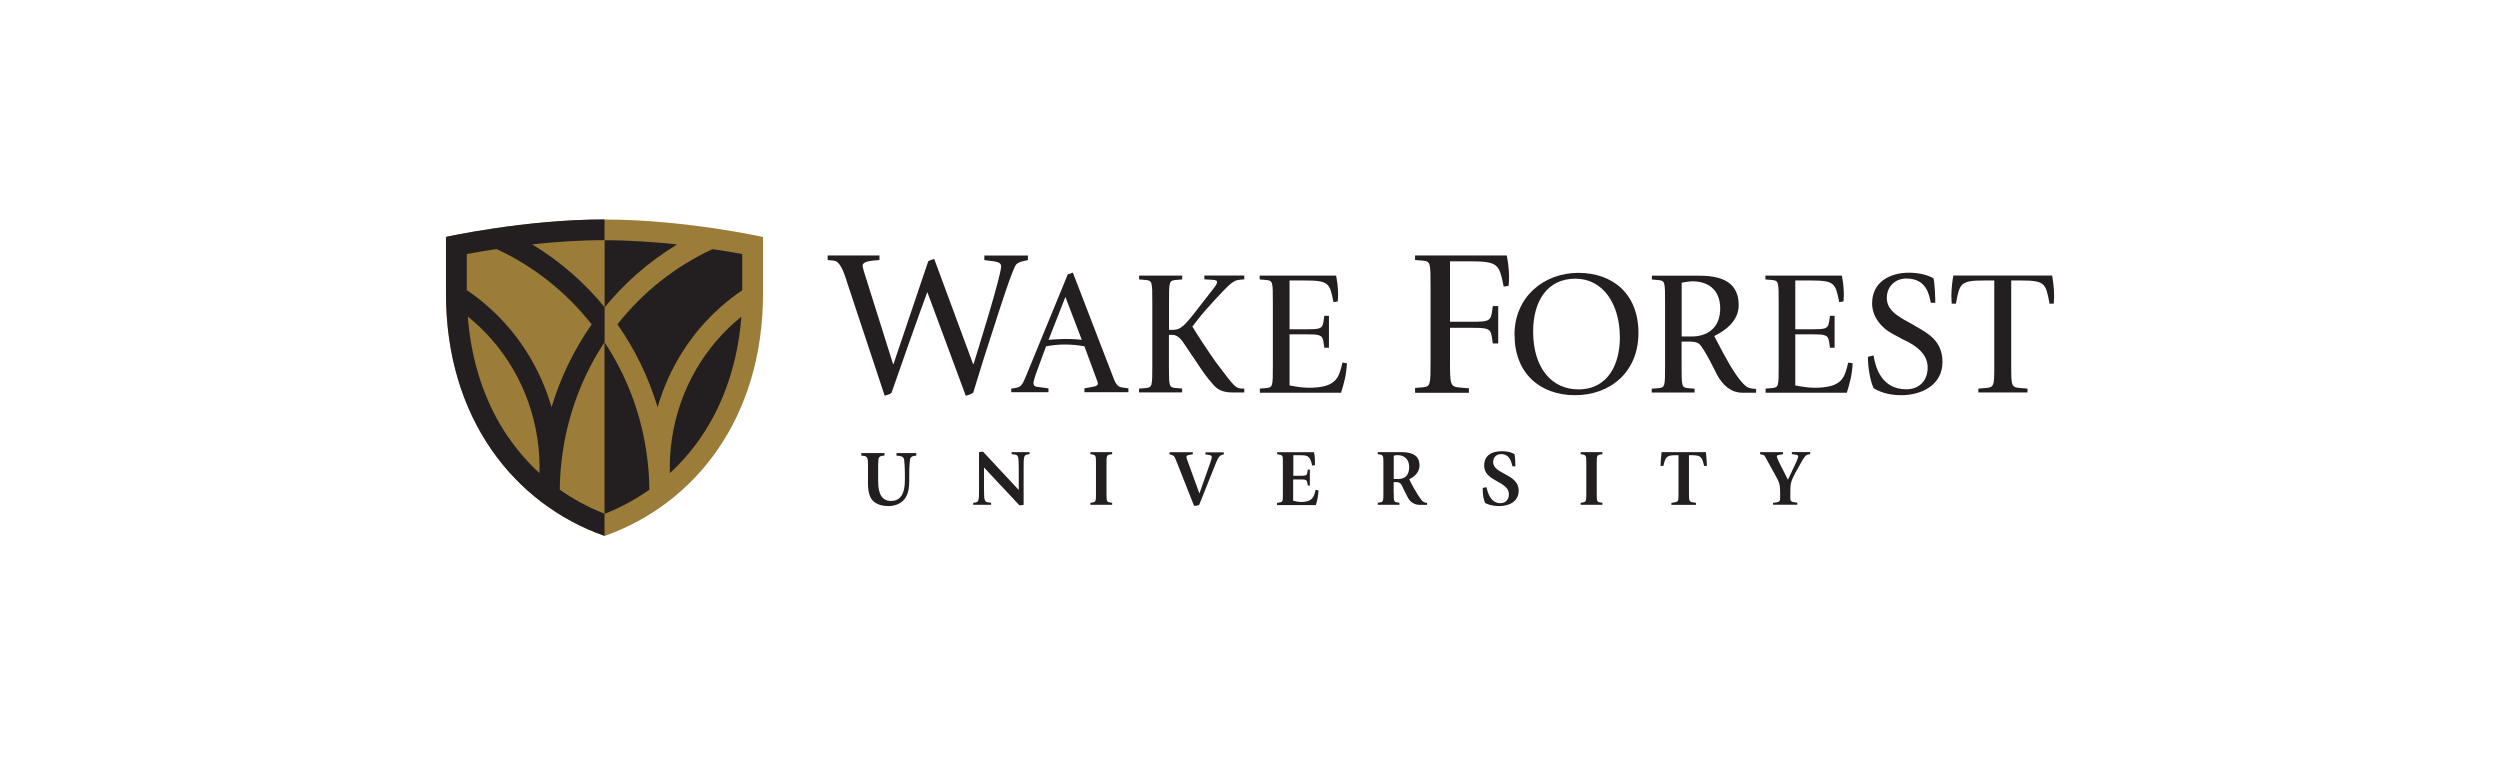 <?xml version="1.0" encoding="UTF-8"?>
<svg id="Layer_1" data-name="Layer 1" xmlns="http://www.w3.org/2000/svg" viewBox="0 0 292 91.14" width="292">
  <defs>
    <style>
      .cls-1 {
        fill: #9b7c38;
      }

      .cls-1, .cls-2 {
        stroke-width: 0px;
      }

      .cls-2 {
        fill: #231f20;
      }
    </style>
  </defs>
  <path class="cls-2" d="M98.85,32.67c-.34-.97-.73-2.16-1.48-2.23l-.7-.07v-.53h6.05v.53l-.75.07c-.39.05-1.22.12-1.22.6,0,.19.29,1.12.41,1.48l3.15,10h.05l4.06-12.01c.24-.12.39-.19.7-.26l4.54,12.28h.05c.46-1.51,3.22-10.3,3.22-11.43,0-.41-.43-.51-.87-.58l-1.09-.14v-.53h5.09v.53l-.63.14c-.27.07-.53.17-.73.36-.41.41-2.04,5.55-2.38,6.6l-1.41,4.37c-.63,1.97-1.1,3.6-1.24,4.03-.36.19-.46.24-.87.34l-4.49-12.11c-.63,1.65-3.74,10.47-4.18,11.77-.19.17-.46.24-.8.34l-4.49-13.54h.01Z"/>
  <path class="cls-2" d="M122.47,39.69c.62-.04,1.26-.1,1.89-.1.66,0,1.33.02,1.99.1l-1.91-5.01-1.97,5.01ZM118.12,45.39l.39-.06c.79-.12.89-.35,1.39-1.56l4.31-10.49c.17-.41.33-.83.5-1.23l.6-.21,4.62,11.99c.31.83.51,1.31,1.05,1.41l.82.12v.45h-5.14v-.45l.93-.17c.37-.06.64-.16.64-.39,0-.14-.08-.29-.12-.43l-1.45-3.92c-.76-.14-1.54-.21-2.3-.21-.72,0-1.45.08-2.18.21l-1.06,2.88c-.25.66-.41,1.23-.41,1.39,0,.39.27.45.5.47l1.25.17v.45h-4.35v-.45.02Z"/>
  <path class="cls-2" d="M133.05,45.39l.74-.06c.8-.08.8-.18.8-2.71v-7.21c0-2.53,0-2.63-.8-2.71l-.74-.06v-.45h5.03v.45l-.74.06c-.8.08-.8.19-.8,2.71v3.12h.37c1.03,0,1.39-.39,3.31-2.88l1.37-1.76c.56-.7.56-.82.56-.95,0-.23-.23-.23-.72-.27l-.76-.04v-.45h4.66v.45l-.47.04c-.47.04-.66.14-1.03.41-.74.54-3.21,3.35-3.57,3.79l-.99,1.27c.52.89,1.89,2.96,2.75,4.17,2.24,2.94,2.22,3.08,3.31,3.08v.45h-1.29c-.99,0-1.68-.19-2.26-.83-.85-.93-1.48-1.89-2.01-2.69l-1.58-2.34c-.5-.72-.91-.87-1.31-.87h-.35v3.5c0,2.53,0,2.63.8,2.71l.74.06v.45h-5.03v-.45.03Z"/>
  <path class="cls-2" d="M147.13,45.39l.74-.06c.8-.08.8-.18.8-2.71v-7.21c0-2.53,0-2.63-.8-2.71l-.74-.06v-.45h8.93c.08.45.23,1.25.23,2.2,0,.48-.04.64-.04.82l-.5.08c-.45-2.22-.5-2.53-3.41-2.53h-1.72v5.7h1.85c1.62,0,1.99-.02,2.11-.87l.1-.7h.54v3.73h-.54l-.1-.7c-.12-.84-.5-.87-2.11-.87h-1.85v5.97c.74.14,1.52.27,2.26.27,3.29,0,3.51-1.25,3.92-2.94l.52.08c-.06,1.33-.33,2.3-.68,3.44h-9.49v-.45h-.01Z"/>
  <path class="cls-2" d="M165.28,45.31l.87-.07c.94-.1.94-.22.94-3.18v-8.45c0-2.96,0-3.08-.94-3.17l-.87-.07v-.53h10.71c.1.53.27,1.46.27,2.57,0,.56-.05.75-.05.97l-.58.1c-.53-2.6-.58-2.96-4.01-2.96h-2.26v7.06h2.4c1.9,0,2.33-.02,2.48-1.01l.12-.82h.63v4.37h-.63l-.12-.82c-.15-.99-.58-1.01-2.48-1.01h-2.4v3.81c0,2.96,0,3.08,1.34,3.18l.87.07v.53h-6.29v-.55Z"/>
  <path class="cls-2" d="M184.35,45.48c3.52,0,4.85-3.02,4.85-6.05,0-3.92-1.95-6.88-5.2-6.88s-4.93,2.59-4.93,6.18c0,4.23,2.16,6.75,5.28,6.75ZM176.89,39.12c0-4.48,3.46-7.25,7.46-7.25s7.02,2.42,7.02,7.02-3.32,7.27-7.41,7.27-7.06-2.57-7.06-7.04h0Z"/>
  <path class="cls-2" d="M196.42,39.3h1.18c1.74,0,3.32-.93,3.32-3.27s-1.6-3.17-3.21-3.17c-.43,0-.87.08-1.29.16v6.28h0ZM192.94,45.4l.74-.06c.8-.08.8-.18.8-2.71v-7.21c0-2.53,0-2.63-.8-2.71l-.74-.06v-.45h5.4c1.97,0,4.74.29,4.74,3.44,0,1.93-1.72,3.06-2.86,3.61.31.58.99,1.91,1.56,2.9.86,1.56,1.78,2.77,2.3,3.06.21.12.58.21,1.03.21v.45h-1.6c-1.37,0-2.32-.93-2.94-2.07l-.82-1.6c-.54-1.01-1.01-1.8-1.29-2.03-.33-.27-.85-.27-1.29-.27h-.76v2.73c0,2.53,0,2.63.78,2.71l.74.06v.45h-5.01v-.45h0Z"/>
  <path class="cls-2" d="M206.2,45.39l.74-.06c.81-.08.81-.18.81-2.71v-7.21c0-2.53,0-2.63-.81-2.71l-.74-.06v-.45h8.93c.08.45.23,1.25.23,2.2,0,.48-.04.64-.04.82l-.5.08c-.45-2.22-.5-2.53-3.41-2.53h-1.72v5.7h1.84c1.62,0,1.99-.02,2.11-.87l.1-.7h.54v3.73h-.54l-.1-.7c-.12-.84-.5-.87-2.11-.87h-1.84v5.97c.74.14,1.52.27,2.26.27,3.29,0,3.51-1.25,3.92-2.94l.52.08c-.06,1.33-.33,2.3-.68,3.44h-9.49v-.45h-.01Z"/>
  <path class="cls-2" d="M223.54,37.99c1.64.93,3.34,1.8,3.34,4.29,0,2.79-2.59,3.88-4.79,3.88-1.62,0-2.61-.43-3.26-.83-.37-.8-.66-2.34-.66-3.65l.66-.17c.23,1.5.99,3.96,3.83,3.96,1.43,0,2.49-.93,2.49-2.55,0-1.52-1.26-2.55-2.88-3.27l-1.33-.72c-1.18-.64-2.28-1.93-2.28-3.49,0-2.53,2.11-3.59,4.31-3.59,1.29,0,2.32.33,2.86.66.17.66.21,2.34.21,2.86h-.52c-.21-1.03-.54-2.84-2.88-2.84-1.2,0-2.26.87-2.26,2.26,0,1.23.89,1.89,2.01,2.55l1.15.64h0Z"/>
  <path class="cls-2" d="M231.04,45.39l.76-.06c1.13-.08,1.13-.18,1.13-2.71v-9.86h-1.07c-2.92,0-2.96.31-3.41,2.71h-.49c0-.08-.04-.64-.04-.91,0-.95.15-1.93.23-2.38h11.54c.08.45.23,1.43.23,2.38,0,.27-.04.82-.04.91h-.49c-.46-2.4-.5-2.71-3.41-2.71h-1.07v9.86c0,2.53,0,2.63,1.16,2.71l.74.06v.45h-5.74v-.45h-.03Z"/>
  <path class="cls-2" d="M103.31,52.91v.3c-.67.06-.74.12-.74,1.12v1.92c0,1.47.47,2.26,1.5,2.26,1.1,0,1.62-.83,1.62-2.43v-.61c0-.98-.06-1.5-.09-1.78-.05-.32-.28-.45-.89-.47v-.3h2.31v.3c-.46.02-.69.15-.73.47-.04.29-.09.8-.09,1.78v.68c0,.89-.14,1.73-.66,2.27-.41.44-1.08.69-1.74.69-.61,0-1.25-.12-1.71-.5-.49-.4-.71-1.07-.71-2.16v-2.11c0-1-.07-1.07-.78-1.12v-.3h2.74,0Z"/>
  <path class="cls-2" d="M113.66,58.73l.28-.04c.41-.06.41-.4.41-1.63v-4.25c.1-.03.39-.06.46-.06l4.18,4.48v-2.51c0-1.52-.07-1.59-.56-1.64l-.27-.03v-.24h2.09v.24l-.28.04c-.41.06-.41.4-.41,1.63v4.24c-.1.03-.36.07-.48.07l-4.15-4.43v2.48c0,1.47.07,1.53.56,1.61l.27.03v.24h-2.09v-.24h0Z"/>
  <path class="cls-2" d="M129.24,57.6c0,.92,0,1.03.44,1.09l.22.03v.24h-2.54v-.24l.22-.03c.43-.06.43-.18.43-1.09v-3.4c0-.93,0-1.04-.43-1.12l-.22-.03v-.24h2.54v.24l-.22.03c-.44.07-.44.18-.44,1.1v3.42Z"/>
  <path class="cls-2" d="M137.4,53.87c-.18-.45-.19-.62-.57-.74l-.23-.07v-.24h2.72v.24l-.4.07c-.2.04-.35.08-.35.25,0,.08.08.32.12.41l1.39,3.82h.02l1.27-3.6c.1-.28.17-.53.17-.62,0-.17-.13-.22-.35-.25l-.4-.07v-.24h2.15v.24l-.21.05c-.38.1-.58.61-.92,1.48l-1.75,4.38c-.22.08-.34.09-.59.11l-2.06-5.21Z"/>
  <path class="cls-2" d="M149.18,58.73l.22-.03c.44-.08.44-.05.44-1.1v-3.4c0-1.05,0-1-.44-1.11l-.22-.03v-.24h4.3c.11.48.11,1.03.11,1.51l-.33.05c-.24-1.19-.55-1.21-1.53-1.21h-.67v2.4h.63c.83,0,.96-.01,1.01-.4l.05-.32h.24v1.86h-.24l-.05-.3c-.07-.41-.2-.41-.99-.41h-.67v2.49c.31.07.62.14.94.14,1.4,0,1.5-.72,1.69-1.42l.33.07c-.04.65-.12,1.14-.31,1.71h-4.53v-.24h.01Z"/>
  <path class="cls-2" d="M162.79,55.95h.45c1.32,0,1.35-1.03,1.35-1.44,0-.85-.57-1.35-1.32-1.35-.17,0-.32.02-.48.06v2.71h0ZM162.79,57.6c0,.92,0,1.03.44,1.09l.22.03v.24h-2.53v-.24l.22-.03c.44-.06.44-.18.44-1.1v-3.41c0-.94,0-1.03-.45-1.1l-.21-.03v-.24h2.68c.85,0,2.2.09,2.2,1.56,0,.82-.66,1.36-1.2,1.6.14.32.82,1.66,1.49,2.51.17.21.43.23.59.25v.24h-.81c-.94,0-1.31-.59-1.51-1l-.35-.69c-.32-.62-.34-.97-.93-.97h-.3v1.3h.01Z"/>
  <path class="cls-2" d="M176.65,54.46c-.12-.47-.3-1.42-1.32-1.42-.53,0-.93.35-.93.93,0,1.44,2.98,1.35,2.98,3.33,0,1.33-1.17,1.81-2.29,1.81-.81,0-1.35-.21-1.64-.37-.22-.59-.27-1-.27-1.75l.44-.09c.13.56.44,1.87,1.63,1.87.59,0,.99-.41.99-1.03,0-1.58-2.89-1.46-2.89-3.36,0-1.19.87-1.68,2.08-1.68.7,0,1.12.15,1.47.34.07.46.1.95.1,1.43h-.34Z"/>
  <path class="cls-2" d="M186.5,57.6c0,.92,0,1.03.44,1.09l.22.03v.24h-2.54v-.24l.22-.03c.44-.06.44-.18.44-1.09v-3.4c0-.93,0-1.04-.44-1.12l-.22-.03v-.24h2.54v.24l-.22.03c-.44.07-.44.18-.44,1.1v3.42Z"/>
  <path class="cls-2" d="M196.05,53.17h-.37c-1.06,0-1.15.24-1.4,1.25h-.33c0-.15.08-1.4.12-1.61h5.18c.04.2.12,1.46.12,1.61h-.33c-.24-1-.34-1.25-1.4-1.25h-.37v4.45c0,.95,0,.98.6,1.08l.22.03v.24h-2.87v-.24l.22-.03c.61-.09.61-.13.61-1.08v-4.45h0Z"/>
  <path class="cls-2" d="M207.11,58.73l.37-.05c.44-.07.44-.25.44-.52v-.58c0-.97-.1-1.24-.45-1.87l-1.32-2.4c-.07-.13-.16-.17-.36-.21l-.21-.05v-.24h2.68v.24l-.45.08c-.15.03-.28.05-.28.18,0,.07.1.33.25.65l1.05,2.07,1.01-2.14c.11-.25.19-.49.19-.59,0-.13-.11-.16-.3-.19l-.44-.07v-.24h2.14v.24l-.28.05c-.17.04-.31.16-.6.62l-.85,1.51c-.55,1.03-.59,1.3-.59,2.34v.58c0,.27,0,.45.44.52l.37.05v.24h-2.83v-.24l.02.02Z"/>
  <path class="cls-1" d="M70.62,62.6c10.65-3.77,18.5-13.86,18.5-28.3v-6.62s-9.17-2.04-18.5-2.04-18.52,2.04-18.52,2.04v6.62c0,14.44,7.86,24.54,18.51,28.3h0Z"/>
  <path class="cls-2" d="M70.62,35.9c1.12-1.37,2.35-2.64,3.68-3.83,1.5-1.33,3.1-2.5,4.79-3.52-2.61-.28-5.53-.49-8.47-.49v7.83Z"/>
  <path class="cls-2" d="M72.12,37.89c2.06,2.93,3.64,6.2,4.69,9.67,1.31-4.53,3.86-8.61,7.37-11.71.8-.7,1.64-1.36,2.51-1.95v-4.23c-.89-.17-2.08-.37-3.46-.57-4.31,1.98-8.13,5-11.12,8.79Z"/>
  <path class="cls-2" d="M81.86,51.08c2.71-3.95,4.33-8.78,4.73-14.09-4.21,3.39-7.23,8.38-8.11,14.25-.2,1.36-.28,2.69-.24,4.02,1.35-1.24,2.56-2.63,3.62-4.17h0Z"/>
  <path class="cls-2" d="M70.62,60.01c1.88-.73,3.63-1.69,5.23-2.82-.02-1.46-.13-2.92-.35-4.4-.7-4.75-2.42-9.09-4.89-12.81v20.04h0Z"/>
  <path class="cls-2" d="M59.37,51.08c-2.71-3.96-4.33-8.79-4.73-14.11,4.22,3.39,7.25,8.39,8.13,14.26.2,1.36.28,2.71.24,4.03-1.36-1.25-2.57-2.64-3.63-4.19h0ZM57.99,29.09c4.31,1.98,8.13,5,11.12,8.8-2.06,2.93-3.64,6.2-4.69,9.67-1.31-4.53-3.86-8.61-7.37-11.71-.8-.71-1.65-1.37-2.53-1.96v-4.22c.9-.17,2.08-.37,3.47-.58h.01ZM70.62,39.97v-4.08c-1.11-1.37-2.34-2.64-3.68-3.83-1.5-1.33-3.1-2.5-4.79-3.52,2.61-.28,5.53-.49,8.46-.49v-2.42c-9.33,0-18.52,2.04-18.52,2.04v6.62c0,14.44,7.86,24.54,18.52,28.3v-2.59c-1.88-.73-3.63-1.68-5.23-2.81.01-1.46.13-2.93.35-4.41.7-4.75,2.42-9.09,4.88-12.81h0Z"/>
</svg>
